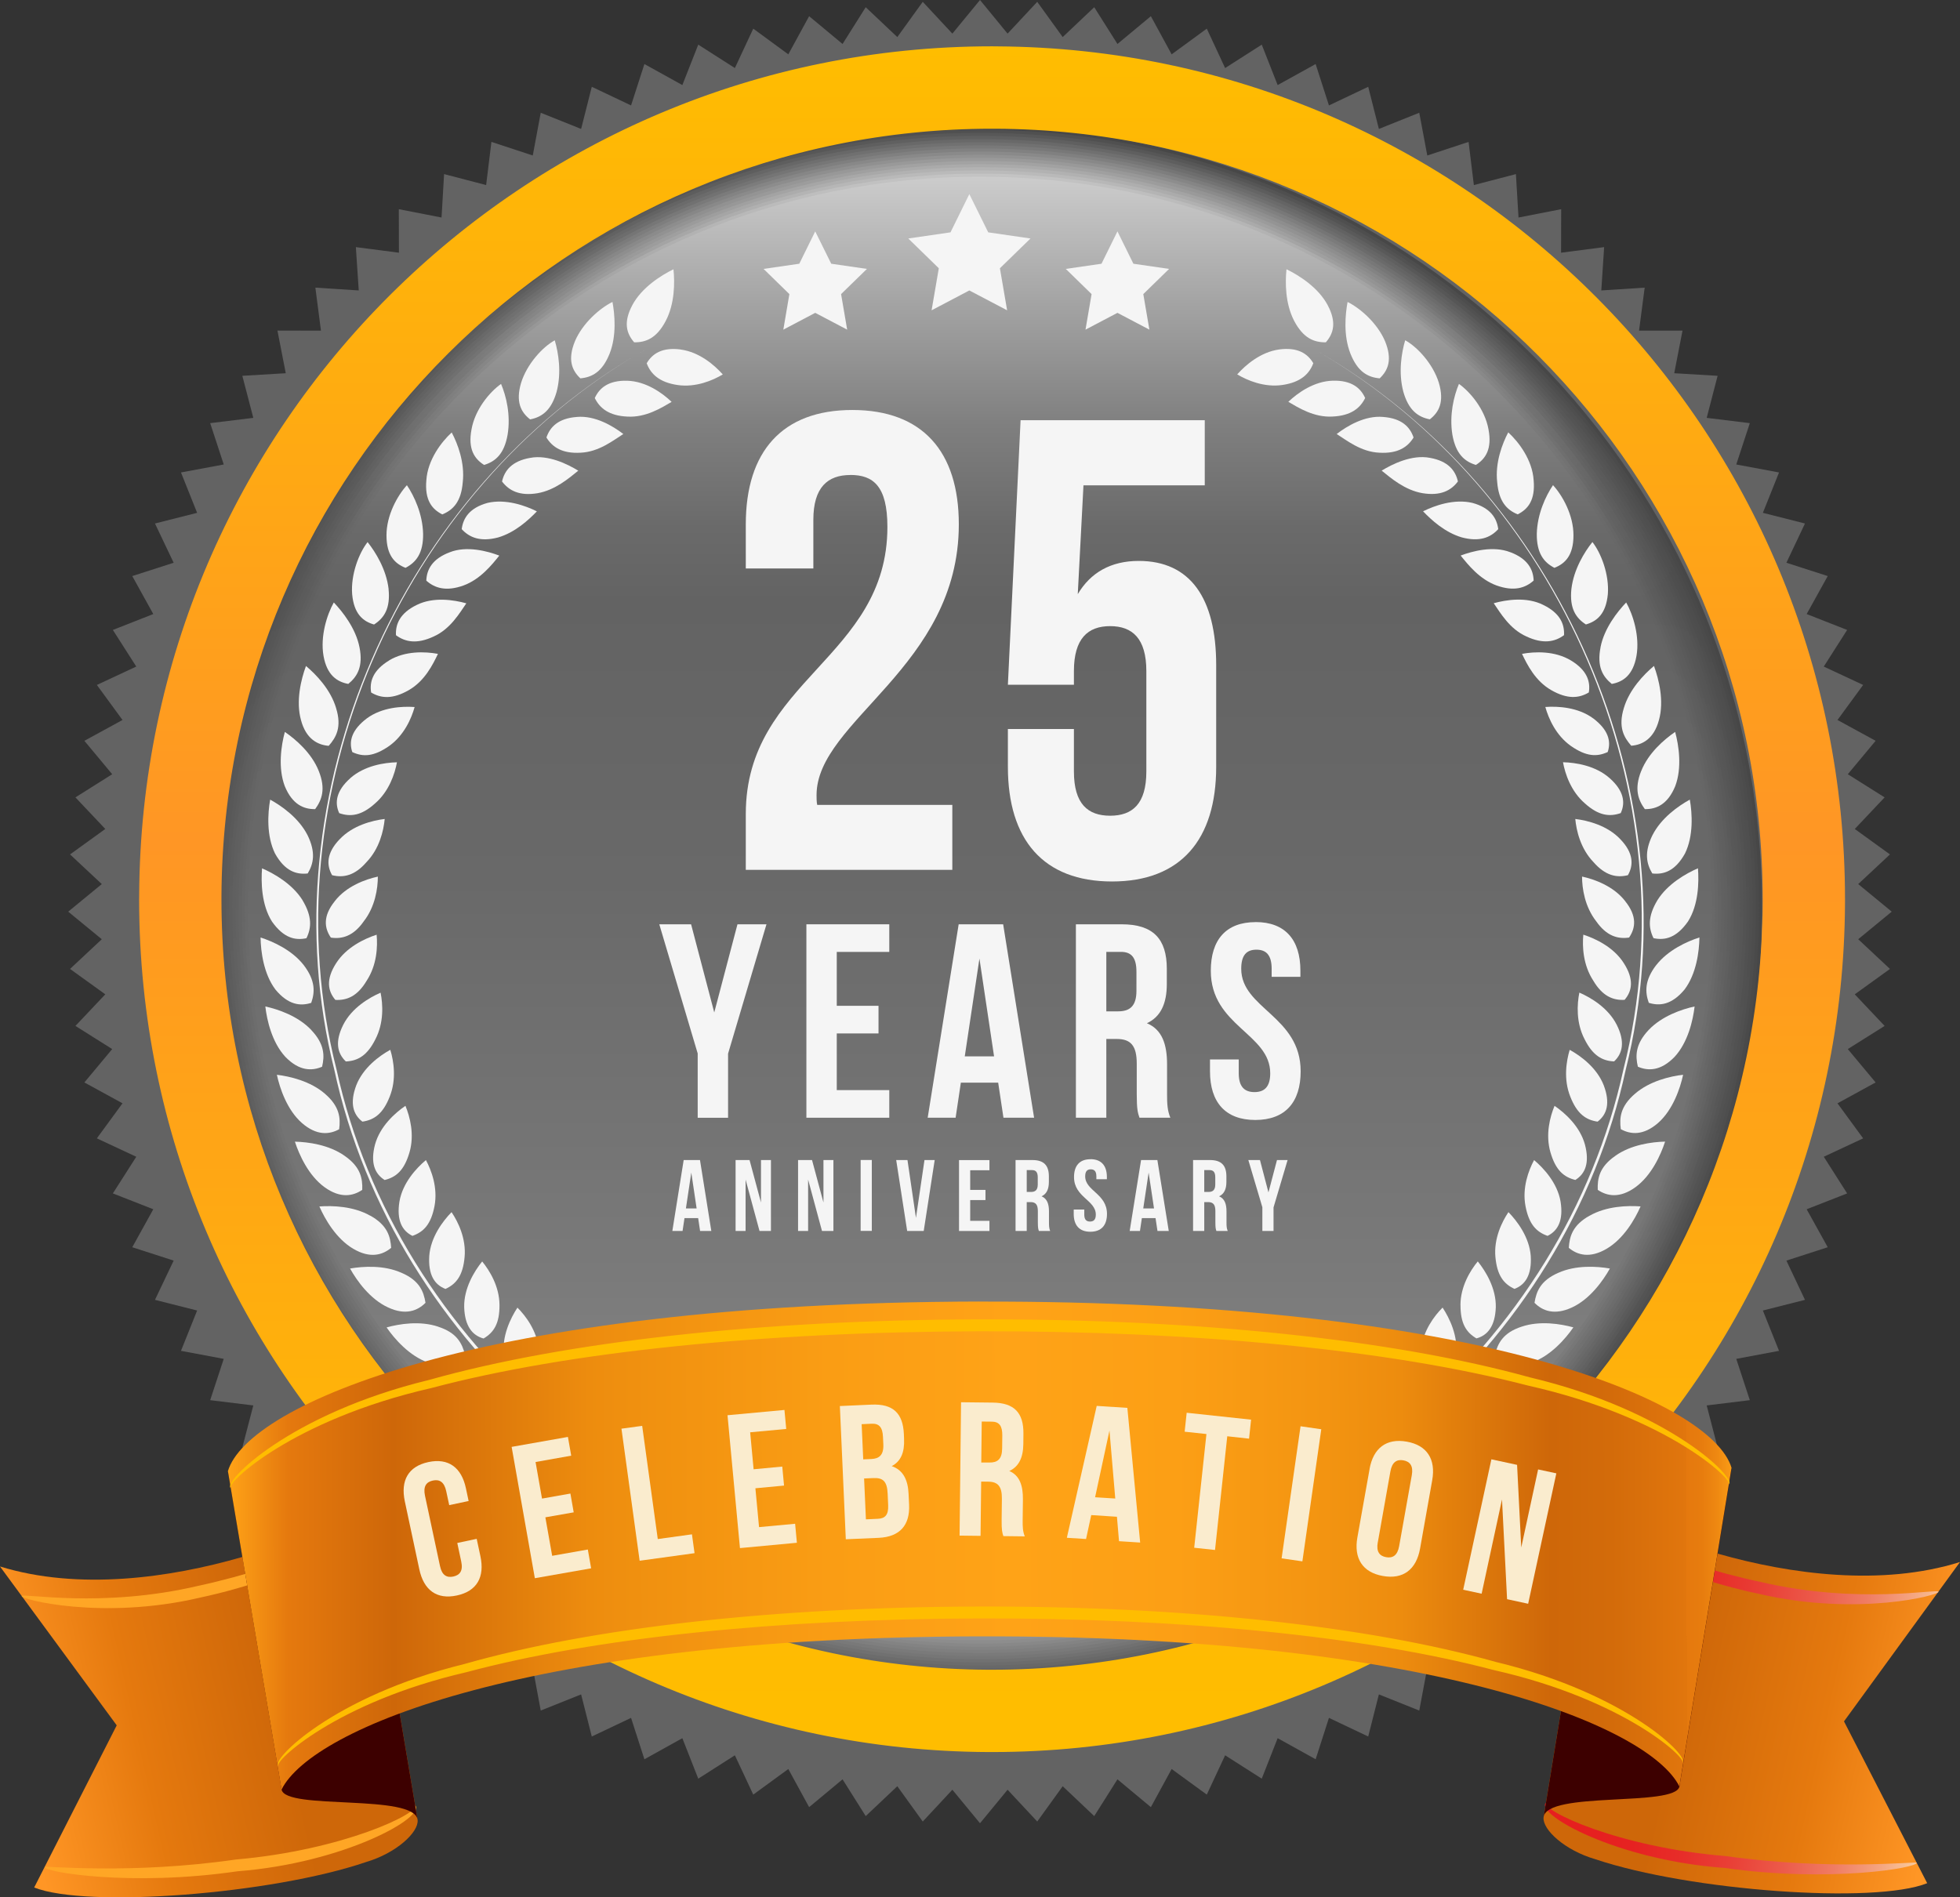<?xml version="1.0" encoding="UTF-8"?> <svg xmlns="http://www.w3.org/2000/svg" xmlns:xlink="http://www.w3.org/1999/xlink" id="Layer_1" viewBox="0 0 385.88 373.6"><rect x="0" y="0" width="385.88" height="373.6" fill="#333333" stroke="none"/><defs><style>.cls-1{fill:url(#linear-gradient-12);}.cls-1,.cls-2,.cls-3,.cls-4,.cls-5,.cls-6,.cls-7,.cls-8,.cls-9,.cls-10,.cls-11,.cls-12,.cls-13,.cls-14,.cls-15,.cls-16,.cls-17,.cls-18,.cls-19,.cls-20,.cls-21,.cls-22,.cls-23,.cls-24,.cls-25,.cls-26,.cls-27,.cls-28,.cls-29,.cls-30,.cls-31{stroke-width:0px;}.cls-2{fill:url(#linear-gradient-17);}.cls-3{fill:#d8b056;}.cls-4{fill:url(#linear-gradient-19);}.cls-5{fill:url(#linear-gradient);}.cls-6{fill:#ffa625;}.cls-7{fill:#474747;}.cls-8{fill:url(#linear-gradient-21);}.cls-9{fill:#3d0000;}.cls-10{fill:url(#linear-gradient-6);}.cls-11{fill:url(#linear-gradient-15);}.cls-12{fill:#ffbd00;}.cls-13{fill:url(#linear-gradient-11);}.cls-14{fill:#f5f5f5;}.cls-15{fill:url(#linear-gradient-5);}.cls-16{fill:#faecce;}.cls-17{fill:url(#linear-gradient-13);}.cls-18{fill:#cfc7b5;}.cls-19{fill:url(#linear-gradient-16);}.cls-20{fill:url(#linear-gradient-22);}.cls-21{fill:url(#linear-gradient-20);}.cls-22{fill:url(#linear-gradient-14);}.cls-23{fill:url(#linear-gradient-2);}.cls-24{fill:url(#linear-gradient-7);}.cls-25{fill:url(#linear-gradient-3);}.cls-26{fill:url(#linear-gradient-9);}.cls-27{fill:url(#linear-gradient-8);}.cls-28{fill:url(#linear-gradient-18);}.cls-29{fill:url(#linear-gradient-10);}.cls-30{fill:url(#linear-gradient-4);}.cls-31{fill:#636363;}</style><linearGradient id="linear-gradient" x1="192.94" y1="332.27" x2="192.94" y2="25.53" gradientUnits="userSpaceOnUse"><stop offset="0" stop-color="#4c4c4c"></stop><stop offset=".71" stop-color="#494949"></stop><stop offset="1" stop-color="#505050"></stop></linearGradient><linearGradient id="linear-gradient-2" x1="192.94" y1="331.66" x2="192.94" y2="26.15" gradientUnits="userSpaceOnUse"><stop offset="0" stop-color="#515151"></stop><stop offset=".71" stop-color="#4b4b4b"></stop><stop offset=".91" stop-color="#525252"></stop><stop offset="1" stop-color="#585858"></stop></linearGradient><linearGradient id="linear-gradient-3" x1="192.94" y1="331.04" x2="192.94" y2="26.77" gradientUnits="userSpaceOnUse"><stop offset="0" stop-color="#555"></stop><stop offset=".1" stop-color="#535353"></stop><stop offset=".71" stop-color="#4d4d4d"></stop><stop offset=".87" stop-color="#545454"></stop><stop offset="1" stop-color="#606060"></stop></linearGradient><linearGradient id="linear-gradient-4" x1="192.94" y1="330.42" x2="192.94" y2="27.38" gradientUnits="userSpaceOnUse"><stop offset="0" stop-color="#5a5a5a"></stop><stop offset=".24" stop-color="#545454"></stop><stop offset=".71" stop-color="#4e4e4e"></stop><stop offset=".83" stop-color="#555"></stop><stop offset="1" stop-color="#696969"></stop></linearGradient><linearGradient id="linear-gradient-5" x1="192.94" y1="329.8" x2="192.94" y2="28" gradientUnits="userSpaceOnUse"><stop offset="0" stop-color="#5f5f5f"></stop><stop offset=".31" stop-color="#565656"></stop><stop offset=".71" stop-color="#505050"></stop><stop offset=".82" stop-color="#575757"></stop><stop offset=".97" stop-color="#6c6c6c"></stop><stop offset="1" stop-color="#717171"></stop></linearGradient><linearGradient id="linear-gradient-6" x1="192.94" y1="329.19" x2="192.94" y2="28.62" gradientUnits="userSpaceOnUse"><stop offset="0" stop-color="#636363"></stop><stop offset=".34" stop-color="#585858"></stop><stop offset=".71" stop-color="#525252"></stop><stop offset=".81" stop-color="#595959"></stop><stop offset=".95" stop-color="#6e6e6e"></stop><stop offset="1" stop-color="#797979"></stop></linearGradient><linearGradient id="linear-gradient-7" x1="192.94" y1="328.57" x2="192.94" y2="29.24" gradientUnits="userSpaceOnUse"><stop offset="0" stop-color="#686868"></stop><stop offset=".38" stop-color="#5a5a5a"></stop><stop offset=".71" stop-color="#545454"></stop><stop offset=".8" stop-color="#5b5b5b"></stop><stop offset=".92" stop-color="#707070"></stop><stop offset="1" stop-color="#818181"></stop></linearGradient><linearGradient id="linear-gradient-8" x1="192.94" y1="327.95" x2="192.94" y2="29.85" gradientUnits="userSpaceOnUse"><stop offset="0" stop-color="#6c6c6c"></stop><stop offset=".41" stop-color="#5b5b5b"></stop><stop offset=".71" stop-color="#555"></stop><stop offset=".79" stop-color="#5c5c5c"></stop><stop offset=".9" stop-color="#717171"></stop><stop offset="1" stop-color="#8a8a8a"></stop></linearGradient><linearGradient id="linear-gradient-9" x1="192.93" y1="327.33" x2="192.93" y2="30.47" gradientUnits="userSpaceOnUse"><stop offset="0" stop-color="#717171"></stop><stop offset=".04" stop-color="#6e6e6e"></stop><stop offset=".43" stop-color="#5d5d5d"></stop><stop offset=".71" stop-color="#575757"></stop><stop offset=".78" stop-color="#5e5e5e"></stop><stop offset=".89" stop-color="#737373"></stop><stop offset="1" stop-color="#929292"></stop></linearGradient><linearGradient id="linear-gradient-10" x1="192.93" y1="326.71" x2="192.93" y2="31.09" gradientUnits="userSpaceOnUse"><stop offset="0" stop-color="#767676"></stop><stop offset=".08" stop-color="#707070"></stop><stop offset=".45" stop-color="#5f5f5f"></stop><stop offset=".71" stop-color="#595959"></stop><stop offset=".78" stop-color="#606060"></stop><stop offset=".88" stop-color="#757575"></stop><stop offset=".99" stop-color="#989898"></stop><stop offset="1" stop-color="#9a9a9a"></stop></linearGradient><linearGradient id="linear-gradient-11" x1="192.93" y1="326.1" x2="192.93" y2="31.71" gradientUnits="userSpaceOnUse"><stop offset="0" stop-color="#7a7a7a"></stop><stop offset=".11" stop-color="#727272"></stop><stop offset=".46" stop-color="#616161"></stop><stop offset=".71" stop-color="#5b5b5b"></stop><stop offset=".77" stop-color="#626262"></stop><stop offset=".86" stop-color="#777"></stop><stop offset=".98" stop-color="#9a9a9a"></stop><stop offset="1" stop-color="#a3a3a3"></stop></linearGradient><linearGradient id="linear-gradient-12" x1="192.93" y1="325.48" x2="192.93" y2="32.32" gradientUnits="userSpaceOnUse"><stop offset="0" stop-color="#7f7f7f"></stop><stop offset=".16" stop-color="#737373"></stop><stop offset=".48" stop-color="#626262"></stop><stop offset=".71" stop-color="#5c5c5c"></stop><stop offset=".77" stop-color="#636363"></stop><stop offset=".86" stop-color="#787878"></stop><stop offset=".96" stop-color="#9b9b9b"></stop><stop offset="1" stop-color="#ababab"></stop></linearGradient><linearGradient id="linear-gradient-13" x1="192.93" y1="324.86" x2="192.93" y2="32.94" gradientUnits="userSpaceOnUse"><stop offset="0" stop-color="#838383"></stop><stop offset=".17" stop-color="#757575"></stop><stop offset=".49" stop-color="#646464"></stop><stop offset=".71" stop-color="#5e5e5e"></stop><stop offset=".77" stop-color="#656565"></stop><stop offset=".85" stop-color="#7a7a7a"></stop><stop offset=".95" stop-color="#9d9d9d"></stop><stop offset="1" stop-color="#b3b3b3"></stop></linearGradient><linearGradient id="linear-gradient-14" x1="192.93" y1="324.24" x2="192.93" y2="33.56" gradientUnits="userSpaceOnUse"><stop offset="0" stop-color="#888"></stop><stop offset=".2" stop-color="#777"></stop><stop offset=".5" stop-color="#666"></stop><stop offset=".71" stop-color="#606060"></stop><stop offset=".76" stop-color="#676767"></stop><stop offset=".84" stop-color="#7c7c7c"></stop><stop offset=".94" stop-color="#9f9f9f"></stop><stop offset="1" stop-color="#bbb"></stop></linearGradient><linearGradient id="linear-gradient-15" x1="192.93" y1="323.63" x2="192.93" y2="34.18" gradientUnits="userSpaceOnUse"><stop offset="0" stop-color="#8d8d8d"></stop><stop offset=".22" stop-color="#797979"></stop><stop offset=".51" stop-color="#686868"></stop><stop offset=".71" stop-color="#626262"></stop><stop offset=".76" stop-color="#696969"></stop><stop offset=".84" stop-color="#7e7e7e"></stop><stop offset=".92" stop-color="#a1a1a1"></stop><stop offset="1" stop-color="#c4c4c4"></stop></linearGradient><linearGradient id="linear-gradient-16" x1="192.93" y1="323.01" x2="192.93" y2="34.79" gradientUnits="userSpaceOnUse"><stop offset="0" stop-color="#919191"></stop><stop offset=".25" stop-color="#7a7a7a"></stop><stop offset=".52" stop-color="#696969"></stop><stop offset=".71" stop-color="#636363"></stop><stop offset=".76" stop-color="#6a6a6a"></stop><stop offset=".83" stop-color="#7f7f7f"></stop><stop offset=".91" stop-color="#a2a2a2"></stop><stop offset="1" stop-color="#ccc"></stop></linearGradient><linearGradient id="linear-gradient-17" x1="195.32" y1="9.12" x2="195.32" y2="335.81" gradientUnits="userSpaceOnUse"><stop offset="0" stop-color="#ffbd00"></stop><stop offset=".48" stop-color="#ff9625"></stop><stop offset=".51" stop-color="#ff9822"></stop><stop offset=".82" stop-color="#ffb309"></stop><stop offset="1" stop-color="#ffbd00"></stop></linearGradient><linearGradient id="linear-gradient-18" x1="-8541.65" y1="328.46" x2="-8616.82" y2="345.16" gradientTransform="translate(-8234.53 19.01) rotate(179.87) scale(1 -1)" gradientUnits="userSpaceOnUse"><stop offset=".31" stop-color="#ce6709"></stop><stop offset=".68" stop-color="#e5790e"></stop><stop offset="1" stop-color="#ff9625"></stop></linearGradient><linearGradient id="linear-gradient-19" x1="309.51" y1="360.83" x2="385.82" y2="370.22" gradientTransform="translate(-.24 -.12) rotate(-.13)" gradientUnits="userSpaceOnUse"><stop offset="0" stop-color="#e61f1f"></stop><stop offset=".15" stop-color="#e62221"></stop><stop offset=".28" stop-color="#e72d29"></stop><stop offset=".41" stop-color="#e94037"></stop><stop offset=".54" stop-color="#ec5a4a"></stop><stop offset=".67" stop-color="#f07c63"></stop><stop offset=".79" stop-color="#f5a681"></stop><stop offset=".91" stop-color="#fad6a4"></stop><stop offset="1" stop-color="#ffffc2"></stop></linearGradient><linearGradient id="linear-gradient-20" x1="316.22" y1="306.27" x2="392.54" y2="315.66" xlink:href="#linear-gradient-19"></linearGradient><linearGradient id="linear-gradient-21" x1="77.58" y1="328.64" x2="2.39" y2="345.35" gradientTransform="translate(-.24 -.12) rotate(-.13)" xlink:href="#linear-gradient-18"></linearGradient><linearGradient id="linear-gradient-22" x1="44.45" y1="304.73" x2="340.48" y2="304.73" gradientTransform="translate(-.24 -.12) rotate(-.13)" gradientUnits="userSpaceOnUse"><stop offset="0" stop-color="#ffa317"></stop><stop offset=".04" stop-color="#e5790e"></stop><stop offset=".11" stop-color="#ce6709"></stop><stop offset=".24" stop-color="#ed8c0e"></stop><stop offset=".26" stop-color="#ef8f0f"></stop><stop offset=".4" stop-color="#fa9d14"></stop><stop offset=".52" stop-color="#ffa317"></stop><stop offset=".63" stop-color="#fc9f15"></stop><stop offset=".73" stop-color="#f39411"></stop><stop offset=".78" stop-color="#ed8c0e"></stop><stop offset=".88" stop-color="#ce6709"></stop><stop offset=".92" stop-color="#d36b0a"></stop><stop offset=".97" stop-color="#e1760d"></stop><stop offset=".97" stop-color="#e5790e"></stop><stop offset=".98" stop-color="#e77c0e"></stop><stop offset=".99" stop-color="#e81"></stop><stop offset="1" stop-color="#fa9b15"></stop><stop offset="1" stop-color="#ffa317"></stop></linearGradient></defs><path class="cls-18" d="M182.44,313.16c65.8.28,120.67-47.05,132.03-109.62-.58.04-1.16.07-1.74.11-4.98,26.97-18.13,51.07-36.82,69.59-23.98,23.77-57.04,38.39-93.47,38.23-36.42-.17-69.34-15.07-93.11-39.06-5.96-6.01-11.34-12.57-16.05-19.63-.63.06-1.26.12-1.89.18,23.78,36.08,64.59,59.98,111.04,60.2Z"></path><path class="cls-18" d="M192.21,319.4c68.54.31,125.68-48.99,137.51-114.16-.6.04-1.2.08-1.8.12-5.19,28.08-18.88,53.18-38.35,72.47-24.98,24.76-59.41,39.98-97.35,39.82-37.93-.17-72.21-15.7-96.97-40.68-6.2-6.26-11.81-13.1-16.72-20.45-.66.06-1.31.12-1.97.18,24.77,37.58,67.27,62.48,115.64,62.69Z"></path><polygon class="cls-31" points="365.84 174.08 372.09 168.24 365.16 163.23 371.04 157.01 363.79 152.45 369.27 145.87 361.76 141.77 366.81 134.87 359.06 131.25 363.66 124.04 355.69 120.91 359.84 113.43 351.7 110.81 355.36 103.08 347.07 100.98 350.25 93.03 341.83 91.46 344.5 83.32 336.01 82.28 338.16 74 329.62 73.49 331.25 65.1 322.69 65.11 323.8 56.64 315.26 57.19 315.82 48.66 307.34 49.76 307.36 41.19 298.96 42.83 298.45 34.28 290.17 36.44 289.13 27.94 281 30.62 279.42 22.2 271.47 25.39 269.37 17.09 261.64 20.76 259.02 12.61 251.54 16.75 248.41 8.79 241.2 13.4 237.59 5.64 230.67 10.7 226.58 3.19 220 8.66 215.43 1.42 209.22 7.3 204.21 .36 198.37 6.62 192.94 0 187.5 6.62 181.67 .36 176.66 7.3 170.44 1.42 165.88 8.66 159.3 3.19 155.2 10.7 148.3 5.64 144.68 13.4 137.47 8.79 134.34 16.75 126.87 12.61 124.24 20.76 116.51 17.09 114.41 25.39 106.46 22.2 104.89 30.62 96.75 27.94 95.71 36.44 87.43 34.28 86.93 42.83 78.52 41.19 78.54 49.76 70.06 48.66 70.63 57.19 62.09 56.64 63.19 65.11 54.62 65.09 56.26 73.49 47.71 74 49.87 82.28 41.38 83.32 44.05 91.46 35.63 93.03 38.81 100.98 30.51 103.08 34.19 110.81 26.04 113.43 30.18 120.91 22.22 124.04 26.83 131.25 19.07 134.87 24.12 141.77 16.61 145.87 22.09 152.45 14.85 157.01 20.73 163.23 13.79 168.24 20.04 174.08 13.43 179.51 20.04 184.94 13.79 190.79 20.73 195.79 14.85 202.01 22.09 206.57 16.61 213.14 24.12 217.25 19.07 224.15 26.83 227.77 22.22 234.99 30.18 238.11 26.04 245.59 34.19 248.22 30.51 255.95 38.81 258.05 35.63 265.99 44.05 267.57 41.38 275.7 49.87 276.74 47.71 285.02 56.26 285.53 54.62 293.94 63.19 293.91 62.09 302.4 70.63 301.83 70.06 310.37 78.54 309.27 78.52 317.81 86.93 316.2 87.43 324.74 95.71 322.58 96.75 331.08 104.89 328.4 106.46 336.82 114.41 333.64 116.51 341.93 124.24 338.26 126.87 346.41 134.34 342.26 137.47 350.23 144.68 345.63 148.3 353.37 155.2 348.33 159.3 355.84 165.88 350.36 170.44 357.6 176.66 351.72 181.67 358.67 187.5 352.41 192.94 359.01 198.37 352.41 204.21 358.67 209.22 351.72 215.43 357.6 220 350.36 226.58 355.84 230.67 348.33 237.59 353.37 241.2 345.63 248.41 350.23 251.54 342.26 259.02 346.41 261.64 338.26 269.37 341.93 271.47 333.64 279.42 336.82 281 328.4 289.13 331.08 290.17 322.58 298.45 324.74 298.96 316.2 307.36 317.81 307.34 309.27 315.82 310.37 315.26 301.83 323.8 302.4 322.69 293.91 331.25 293.94 329.62 285.53 338.16 285.02 336.01 276.74 344.5 275.7 341.83 267.57 350.25 265.99 347.07 258.05 355.36 255.95 351.7 248.22 359.84 245.59 355.69 238.11 363.66 234.99 359.06 227.77 366.81 224.15 361.76 217.25 369.27 213.14 363.79 206.57 371.04 202.01 365.16 195.79 372.09 190.79 365.84 184.94 372.44 179.51 365.84 174.08"></polygon><path class="cls-3" d="M192.95,332.96h-.69c-84.54-.38-152.85-68.78-153.36-153.12,0,.18-.01.36-.01.53,0,.24,0,.5,0,.7,0,84.77,68.53,153.67,153.38,154.04h.69c84.77,0,153.67-68.52,154.04-153.37v-.71c0-.26-.02-.52-.02-.78-.74,84.54-69.48,152.71-154.02,152.71Z"></path><path class="cls-7" d="M84.54,69.53c-27.99,27.74-45.4,66.16-45.58,108.69h0c-.19,42.52,16.87,81.08,44.62,109.07h0c27.73,28,66.14,45.4,108.66,45.59h0c42.53.2,81.1-16.88,109.09-44.62h0c27.98-27.76,45.39-66.16,45.58-108.69h0c.2-42.53-16.86-81.09-44.62-109.08h0c-27.73-27.99-66.15-45.4-108.68-45.59h0c-42.52-.19-81.1,16.88-109.08,44.62h0Z"></path><path class="cls-5" d="M84.98,69.97c-27.88,27.63-45.22,65.89-45.4,108.26h0c-.19,42.35,16.8,80.75,44.44,108.64h0c27.62,27.89,65.88,45.22,108.23,45.41h0c42.36.2,80.77-16.81,108.65-44.44h0c27.87-27.65,45.21-65.89,45.39-108.25h0c.19-42.36-16.8-80.77-44.44-108.65h0c-27.62-27.88-65.89-45.22-108.24-45.4h0c-42.35-.19-80.77,16.81-108.64,44.44h0Z"></path><path class="cls-23" d="M85.41,70.41c-27.77,27.52-45.03,65.63-45.22,107.82h0c-.19,42.18,16.73,80.43,44.26,108.2h0c27.51,27.77,65.61,45.04,107.79,45.23h0c42.18.19,80.44-16.74,108.22-44.26h0c27.76-27.53,45.03-65.63,45.21-107.81h0c.19-42.19-16.73-80.44-44.26-108.21h0c-27.51-27.77-65.63-45.03-107.81-45.22h0c-42.18-.19-80.44,16.74-108.2,44.26h0Z"></path><path class="cls-25" d="M85.85,70.85c-27.66,27.41-44.85,65.36-45.03,107.38h0c-.19,42.01,16.67,80.1,44.08,107.76h0c27.4,27.66,65.35,44.85,107.36,45.04h0c42.01.19,80.12-16.68,107.78-44.08h0c27.65-27.42,44.85-65.36,45.03-107.38h0c.19-42.02-16.66-80.12-44.08-107.77h0c-27.4-27.65-65.36-44.85-107.37-45.04h0c-42.01-.19-80.12,16.67-107.77,44.08h0Z"></path><path class="cls-30" d="M86.28,71.29c-27.55,27.29-44.67,65.1-44.85,106.95h0c-.19,41.84,16.6,79.78,43.9,107.33h0c27.29,27.55,65.09,44.67,106.92,44.86h0c41.84.19,79.79-16.61,107.34-43.9h0c27.53-27.31,44.66-65.09,44.84-106.94h0c.19-41.85-16.59-79.79-43.9-107.34h0c-27.29-27.54-65.1-44.67-106.94-44.85h0c-41.84-.19-79.79,16.6-107.33,43.9h0Z"></path><path class="cls-15" d="M86.72,71.73c-27.43,27.18-44.49,64.83-44.67,106.51h0c-.18,41.67,16.53,79.46,43.72,106.89h0c27.18,27.44,64.82,44.49,106.49,44.68h0c41.67.19,79.47-16.54,106.9-43.72h0c27.42-27.2,44.48-64.83,44.66-106.5h0c.19-41.68-16.53-79.47-43.72-106.9h0c-27.18-27.43-64.83-44.48-106.5-44.67h0c-41.67-.19-79.47,16.54-106.89,43.72h0Z"></path><path class="cls-10" d="M87.15,72.17c-27.32,27.07-44.3,64.57-44.49,106.07h0c-.18,41.5,16.46,79.13,43.54,106.45h0c27.07,27.32,64.56,44.31,106.05,44.5h0c41.5.19,79.14-16.47,106.46-43.54h0c27.31-27.08,44.3-64.56,44.48-106.07h0c.19-41.51-16.46-79.14-43.54-106.46h0c-27.07-27.31-64.57-44.3-106.07-44.49h0c-41.49-.19-79.14,16.47-106.45,43.54h0Z"></path><path class="cls-24" d="M87.59,72.6c-27.21,26.96-44.12,64.3-44.3,105.64h0c-.18,41.33,16.4,78.81,43.36,106.01h0c26.96,27.21,64.29,44.13,105.62,44.31h0c41.33.19,78.82-16.4,106.03-43.37h0c27.2-26.97,44.12-64.29,44.29-105.63h0c.19-41.34-16.39-78.82-43.36-106.03h0c-26.96-27.2-64.3-44.12-105.63-44.3h0c-41.32-.18-78.82,16.4-106.02,43.37h0Z"></path><path class="cls-27" d="M88.02,73.04c-27.1,26.85-43.94,64.03-44.12,105.2h0c-.18,41.16,16.33,78.48,43.19,105.58h0c26.85,27.1,64.03,43.95,105.18,44.13h0c41.16.19,78.49-16.34,105.59-43.19h0c27.08-26.86,43.94-64.03,44.11-105.2h0c.19-41.17-16.32-78.49-43.18-105.59h0c-26.85-27.09-64.04-43.93-105.2-44.12h0c-41.15-.18-78.49,16.33-105.58,43.19h0Z"></path><path class="cls-26" d="M88.45,73.48c-26.98,26.74-43.76,63.77-43.94,104.76h0c-.18,40.99,16.26,78.16,43.01,105.14h0c26.74,26.98,63.77,43.76,104.75,43.95h0c40.99.19,78.17-16.27,105.15-43.01h0c26.97-26.75,43.75-63.76,43.93-104.76h0c.19-41-16.26-78.17-43-105.15h0c-26.74-26.97-63.77-43.75-104.76-43.94h0c-40.98-.18-78.17,16.26-105.14,43.01h0Z"></path><path class="cls-29" d="M88.89,73.92c-26.87,26.62-43.57,63.5-43.75,104.32h0c-.18,40.82,16.19,77.83,42.83,104.7h0c26.63,26.87,63.5,43.58,104.31,43.76h0c40.82.19,77.84-16.2,104.71-42.83h0c26.86-26.63,43.57-63.49,43.74-104.32h0c.19-40.83-16.19-77.84-42.82-104.72h0c-26.63-26.86-63.51-43.57-104.33-43.75h0c-40.81-.18-77.84,16.2-104.7,42.83h0Z"></path><path class="cls-13" d="M89.32,74.36c-26.76,26.51-43.39,63.24-43.57,103.89h0c-.18,40.65,16.13,77.51,42.65,104.27h0c26.51,26.76,63.24,43.4,103.88,43.58h0c40.65.19,77.51-16.13,104.28-42.65h0c26.75-26.52,43.39-63.23,43.56-103.89h0c.19-40.66-16.12-77.52-42.64-104.28h0c-26.52-26.75-63.24-43.38-103.89-43.57h0c-40.64-.18-77.52,16.13-104.27,42.65h0Z"></path><path class="cls-1" d="M89.76,74.8c-26.65,26.4-43.21,62.97-43.39,103.45h0c-.18,40.48,16.06,77.18,42.47,103.83h0c26.4,26.64,62.97,43.22,103.44,43.4h0c40.48.19,77.19-16.06,103.84-42.47h0c26.63-26.41,43.21-62.96,43.38-103.45h0c.19-40.49-16.05-77.2-42.46-103.84h0c-26.41-26.63-62.98-43.2-103.46-43.39h0c-40.47-.18-77.19,16.06-103.83,42.47h0Z"></path><path class="cls-17" d="M90.19,75.24c-26.53,26.29-43.03,62.7-43.21,103.01h0c-.18,40.31,15.99,76.86,42.29,103.39h0c26.29,26.53,62.71,43.04,103.01,43.21h0c40.3.19,76.86-15.99,103.4-42.3h0c26.52-26.3,43.03-62.69,43.19-103.01h0c.19-40.31-15.99-76.87-42.28-103.41h0c-26.3-26.52-62.71-43.02-103.02-43.2h0c-40.3-.18-76.87,15.99-103.39,42.3h0Z"></path><path class="cls-22" d="M90.63,75.68c-26.42,26.18-42.84,62.44-43.02,102.58h0c-.17,40.14,15.92,76.53,42.11,102.96h0c26.18,26.42,62.45,42.85,102.57,43.03h0c40.13.19,76.54-15.93,102.96-42.12h0c26.41-26.18,42.84-62.43,43.01-102.58h0c.19-40.14-15.92-76.55-42.1-102.97h0c-26.19-26.41-62.45-42.83-102.59-43.02h0c-40.13-.18-76.54,15.93-102.95,42.12h0Z"></path><path class="cls-11" d="M91.06,76.12c-26.31,26.07-42.66,62.17-42.84,102.14h0c-.17,39.97,15.86,76.21,41.93,102.52h0c26.07,26.3,62.18,42.67,102.14,42.85h0c39.96.18,76.21-15.86,102.53-41.94h0c26.3-26.07,42.66-62.16,42.83-102.14h0c.18-39.97-15.85-76.22-41.92-102.53h0c-26.08-26.29-62.18-42.65-102.15-42.83h0c-39.96-.18-76.22,15.86-102.51,41.94h0Z"></path><path class="cls-19" d="M91.5,76.56c-26.2,25.95-42.48,61.91-42.66,101.7h0c-.17,39.8,15.79,75.89,41.75,102.08h0c25.96,26.19,61.92,42.49,101.7,42.66h0c39.79.18,75.89-15.79,102.09-41.76h0c26.19-25.96,42.48-61.89,42.65-101.7h0c.18-39.8-15.78-75.9-41.74-102.09h0c-25.97-26.18-61.92-42.47-101.72-42.65h0c-39.79-.18-75.89,15.79-102.08,41.76h0Z"></path><path class="cls-14" d="M259.06,68.97c48.13,27.47,74.55,87.68,61,141.7-11.72,54.34-61.62,97.25-117.24,100.61-.45.05-.82-.11-.84-.35-.02-.25.33-.49.77-.53h0c55.24-3.19,105.04-45.7,116.87-99.83,13.66-53.79-12.5-113.99-60.56-141.6Z"></path><path class="cls-14" d="M126.82,68.97c-48.13,27.47-74.55,87.68-61,141.69,11.72,54.35,61.62,97.25,117.24,100.62.45.05.82-.11.84-.35.02-.25-.33-.49-.78-.54h0c-55.25-3.19-105.04-45.7-116.87-99.82-13.66-53.79,12.5-113.99,60.56-141.6Z"></path><polygon class="cls-14" points="190.84 38.22 194.56 45.75 202.88 46.96 196.86 52.82 198.28 61.1 190.84 57.19 183.41 61.1 184.83 52.82 178.82 46.96 187.13 45.75 190.84 38.22"></polygon><polygon class="cls-14" points="160.5 45.56 163.65 51.93 170.68 52.95 165.59 57.91 166.79 64.91 160.5 61.6 154.22 64.91 155.41 57.91 150.33 52.95 157.36 51.93 160.5 45.56"></polygon><polygon class="cls-14" points="220 45.56 223.14 51.93 230.17 52.95 225.09 57.91 226.29 64.91 220 61.6 213.71 64.91 214.91 57.91 209.83 52.95 216.86 51.93 220 45.56"></polygon><path class="cls-14" d="M134.03,68.82c-3.65-.49-5.61.82-6.71,2.71.79,2.11,2.48,3.75,6.06,4.28,3.58.53,6.92-.89,8.92-2.08-1.64-1.85-4.62-4.41-8.27-4.9Z"></path><path class="cls-14" d="M123.48,74.97c-3.66-.1-5.48,1.41-6.38,3.41.99,2.02,2.83,3.49,6.43,3.65,3.63.21,6.7-1.73,8.7-2.9-1.88-1.8-5.09-4.06-8.75-4.16Z"></path><path class="cls-14" d="M113.57,82.1c-3.65.27-5.29,1.97-5.99,4.05,1.18,1.92,3.15,3.2,6.73,2.99,3.62-.16,6.44-2.44,8.41-3.68-2.01-1.55-5.56-3.69-9.15-3.36Z"></path><path class="cls-14" d="M104.36,90.16c-3.58.63-5.04,2.49-5.52,4.65,1.37,1.8,3.44,2.89,6.97,2.31,3.49-.6,6.23-2.98,8.04-4.44-2.09-1.28-5.95-3.2-9.48-2.52Z"></path><path class="cls-14" d="M95.96,99.03c-3.51.98-4.78,2.97-5.06,5.16,1.53,1.67,3.7,2.55,7.16,1.64,3.36-.98,6.03-3.47,7.64-5.14-2.24-1.12-6.12-2.52-9.75-1.66Z"></path><path class="cls-14" d="M88.53,108.75c-3.42,1.29-4.52,3.38-4.6,5.58,1.68,1.5,3.93,2.17,7.31.96,3.35-1.23,5.6-4.08,7.06-5.89-2.29-.87-6.42-1.99-9.77-.65Z"></path><path class="cls-14" d="M82.06,119.11c-3.31,1.6-4.22,3.78-4.1,5.97,1.82,1.34,4.12,1.79,7.4.26,3.33-1.48,5.12-4.63,6.45-6.54-2.46-.69-6.5-1.31-9.75.31Z"></path><path class="cls-14" d="M76.61,130.05c-3.15,1.9-3.9,4.14-3.54,6.31h0c1.95,1.16,4.21,1.36,7.38-.45,3.17-1.8,4.77-5.06,5.77-7.16-2.56-.47-6.46-.61-9.62,1.29Z"></path><path class="cls-14" d="M72.23,141.45c-2.93,2.21-3.62,4.46-2.87,6.64,2.13.99,4.21.91,7.24-1.19,2.96-2.1,4.41-5.44,5.03-7.68-2.48-.18-6.42.04-9.4,2.23Z"></path><path class="cls-14" d="M68.97,153.23c-2.77,2.46-3.14,4.79-2.19,6.88,2.19.77,4.37.52,7.04-1.89,2.77-2.38,3.91-5.83,4.33-8.12-2.49.06-6.4.66-9.18,3.12Z"></path><path class="cls-14" d="M66.87,165.25c-2.61,2.72-2.62,5.08-1.49,7.08h0c2.22.55,4.46.1,6.77-2.57,2.55-2.63,3.37-6.18,3.59-8.5-2.47.3-6.32,1.28-8.86,3.99Z"></path><path class="cls-14" d="M65.92,177.44c-2.38,2.95-2.07,5.3-.78,7.18,2.25.34,4.47-.33,6.47-3.2,2.25-2.87,2.78-6.48,2.78-8.81-2.44.53-6.18,1.87-8.47,4.82Z"></path><path class="cls-14" d="M74.15,184.05c-2.37.77-5.97,2.46-7.97,5.61-2.04,3.16-1.66,5.48-.15,7.23,2.3.12,4.37-.75,6.17-3.8,2.01-3.07,2.17-6.72,1.95-9.04Z"></path><path class="cls-14" d="M74.94,195.46c-2.28.99-5.69,3.01-7.37,6.34-1.67,3.33-1.16,5.62.52,7.21,2.33-.11,4.22-1.15,5.82-4.38,1.69-3.24,1.48-6.88,1.02-9.16Z"></path><path class="cls-14" d="M76.83,206.72c-2.18,1.2-5.36,3.55-6.7,7.01-1.29,3.47-.63,5.72,1.22,7.13,2.32-.34,4.06-1.55,5.38-4.94,1.36-3.39.79-6.98.11-9.21Z"></path><path class="cls-14" d="M79.81,217.75c-2.05,1.4-5,4.04-5.98,7.62-.93,3.56-.08,5.75,1.9,6.98,2.28-.56,3.87-1.93,4.89-5.45,1.02-3.49.09-7.01-.8-9.16Z"></path><path class="cls-14" d="M81.2,243.37s0,0,0,0t0,0h0Z"></path><path class="cls-14" d="M83.85,228.43c-1.91,1.6-4.58,4.51-5.21,8.16-.58,3.63.47,5.74,2.56,6.76,2.22-.78,3.66-2.28,4.35-5.89.67-3.59-.6-7-1.7-9.04Z"></path><path class="cls-14" d="M98.34,256.94c-.03-3.65-1.94-6.75-3.41-8.55-1.56,1.93-3.63,5.31-3.54,9.02.12,3.67,1.57,5.54,3.81,6.15,2.03-1.19,3.17-2.96,3.14-6.62Z"></path><path class="cls-14" d="M106.08,265.67c-.37-3.63-2.56-6.54-4.21-8.19-1.36,2.08-3.1,5.63-2.66,9.32.47,3.66,2.1,5.36,4.38,5.76,1.9-1.38,2.87-3.25,2.49-6.88Z"></path><path class="cls-14" d="M114.62,273.61c-.72-3.58-3.19-6.27-4.97-7.76-1.16,2.2-2.55,5.9-1.76,9.54.82,3.6,2.61,5.14,4.92,5.3,1.76-1.54,2.55-3.51,1.82-7.08Z"></path><path class="cls-14" d="M123.88,280.7c-1.06-3.49-3.76-5.93-5.69-7.24-.95,2.3-1.97,6.12-.84,9.65,1.15,3.51,3.08,4.86,5.4,4.81,1.6-1.71,2.2-3.74,1.12-7.23Z"></path><path class="cls-14" d="M133.78,286.87c-1.39-3.38-4.32-5.54-6.36-6.66-.72,2.39-1.37,6.28.1,9.7,1.48,3.38,3.53,4.54,5.84,4.27h0c1.43-1.86,1.83-3.93.43-7.3Z"></path><path class="cls-14" d="M144.22,292.04c-1.71-3.22-4.83-5.1-6.97-6.01-.49,2.44-.76,6.38,1.03,9.64,1.81,3.21,3.95,4.19,6.22,3.69h0c1.25-1.99,1.44-4.09-.28-7.32Z"></path><path class="cls-14" d="M155.12,296.19c-2.01-3.04-5.3-4.6-7.52-5.3-.25,2.47-.15,6.43,1.95,9.49,2.12,3,4.34,3.8,6.55,3.07h0c1.04-2.11,1.03-4.18-.98-7.26Z"></path><path class="cls-14" d="M166.36,299.24c-2.3-2.82-5.72-4.05-8-4.52-.01,2.48.48,6.4,2.86,9.24,2.4,2.79,4.69,3.32,6.81,2.44.84-2.19.62-4.27-1.68-7.16Z"></path><path class="cls-14" d="M177.85,301.18c-2.57-2.58-6.1-3.45-8.41-3.7.23,2.47,1.1,6.32,3.75,8.91,2.65,2.55,5,2.76,7.01,1.79.62-2.22.22-4.37-2.35-7Z"></path><path class="cls-14" d="M132.6,53.02c-2.47,1.2-6.25,3.6-8.09,7.03-1.84,3.44-1.16,5.62.34,7.35h0c2.35.04,4.46-.84,6.23-4.23,1.77-3.39,1.78-7.56,1.51-10.15Z"></path><path class="cls-14" d="M120.57,59.46c-2.47,1.22-5.87,4.17-7.38,7.74-1.48,3.62-.59,5.73,1.07,7.3,2.33-.21,4.34-1.3,5.76-4.87,1.41-3.58,1.01-7.75.56-10.18Z"></path><path class="cls-14" d="M109.22,67.01c-2.43,1.34-5.47,4.66-6.63,8.38-1.11,3.77-.02,5.79,1.78,7.19,2.29-.44,4.17-1.74,5.22-5.45,1-3.79.35-7.68-.37-10.12Z"></path><path class="cls-14" d="M98.64,75.6c-2.26,1.6-5.12,5.03-5.81,8.95-.73,3.87.56,5.79,2.48,7,2.23-.68,3.96-2.15,4.63-5.97.63-3.87-.27-7.56-1.29-9.98Z"></path><path class="cls-14" d="M88.94,85.15c-2.04,1.86-4.74,5.4-5,9.41-.35,3.92,1.11,5.71,3.14,6.73,2.15-.88,3.73-2.52,4.03-6.38.42-3.76-.97-7.48-2.18-9.76Z"></path><path class="cls-14" d="M80.12,95.53c-1.87,2.04-4.04,5.93-4.03,9.89,0,3.93,1.63,5.56,3.75,6.39,2.07-1.08,3.51-2.85,3.46-6.7-.1-3.9-1.73-7.39-3.19-9.57Z"></path><path class="cls-14" d="M76.51,115.99c-.45-3.86-2.56-7.26-4.14-9.25-1.71,2.18-3.33,6.38-3.04,10.25.35,3.89,2.12,5.36,4.31,5.98,1.98-1.27,3.25-3.16,2.86-6.98Z"></path><path class="cls-14" d="M70.78,127.47c-.73-3.75-3.35-7.04-5.06-8.84-1.36,2.4-2.69,6.68-2.03,10.5.67,3.81,2.66,5.13,4.88,5.54,1.8-1.47,2.95-3.45,2.21-7.21Z"></path><path class="cls-14" d="M66.18,139.46c-1.07-3.67-3.95-6.66-5.94-8.32-.96,2.58-2.03,6.91-.98,10.66.99,3.72,3.28,4.88,5.45,5.06,1.5-1.68,2.6-3.72,1.47-7.39Z"></path><path class="cls-14" d="M62.76,151.82c-1.4-3.54-4.54-6.24-6.68-7.7-.72,2.65-1.39,7.06-.01,10.69,1.49,3.62,3.76,4.55,5.98,4.51,1.32-1.82,2.12-3.97.71-7.5Z"></path><path class="cls-14" d="M60.55,164.46c-1.71-3.39-5.09-5.76-7.36-7.01-.48,2.71-.75,7.15.96,10.62,1.95,3.48,4.2,4.17,6.43,3.92,1.16-1.93,1.62-4.16-.03-7.54Z"></path><polygon class="cls-14" points="60.34 184.75 60.34 184.74 60.34 184.74 60.34 184.75"></polygon><path class="cls-14" d="M59.56,177.25c-2.01-3.2-5.6-5.24-7.97-6.27-.21,2.74-.12,7.19,1.95,10.47,2.31,3.28,4.59,3.76,6.79,3.29,1-2.03,1.15-4.29-.78-7.49Z"></path><path class="cls-14" d="M59.83,190.08c-2.31-3-6.08-4.69-8.53-5.48.04,2.75.6,7.16,2.92,10.24,2.53,3.06,4.92,3.31,7.05,2.63h0c.75-2.12.83-4.39-1.44-7.39Z"></path><path class="cls-14" d="M61.29,202.82c-2.6-2.76-6.52-4.08-9.05-4.64.31,2.74,1.31,7.07,3.94,9.92,2.72,2.81,5.2,2.81,7.23,1.95h0c.52-2.17.49-4.47-2.12-7.22Z"></path><polygon class="cls-14" points="66.77 222.36 66.78 222.35 66.77 222.36 66.77 222.36"></polygon><path class="cls-14" d="M63.98,215.37c-2.87-2.49-6.91-3.43-9.47-3.74.58,2.69,2.01,6.92,4.91,9.48,2.92,2.55,5.43,2.3,7.35,1.25.3-2.21.1-4.51-2.8-6.99Z"></path><path class="cls-14" d="M67.86,227.6c-3.1-2.2-7.21-2.74-9.8-2.8.85,2.62,2.69,6.68,5.83,8.96,3.13,2.27,5.62,1.76,7.43.53.08-2.23-.31-4.51-3.46-6.69Z"></path><path class="cls-14" d="M72.91,239.39c-3.31-1.89-7.45-2.02-10.03-1.83,1.1,2.52,3.33,6.38,6.68,8.34,3.33,1.96,5.77,1.21,7.45-.19-.14-2.22-.74-4.46-4.09-6.33Z"></path><path class="cls-14" d="M79.08,250.64c-3.47-1.57-7.62-1.3-10.16-.86,1.34,2.41,3.93,6.03,7.46,7.65,3.49,1.64,5.85.65,7.39-.9-.35-2.2-1.17-4.37-4.68-5.89Z"></path><path class="cls-14" d="M86.3,261.24c-3.6-1.22-7.7-.56-10.19.14,1.56,2.26,4.49,5.62,8.15,6.9,3.65,1.28,5.9.08,7.27-1.61-.56-2.16-1.59-4.24-5.23-5.42Z"></path><polygon class="cls-14" points="100.24 275.99 100.23 275.99 100.23 275.99 100.24 275.99"></polygon><path class="cls-14" d="M94.51,271.1c-3.71-.87-7.72.18-10.13,1.1,1.77,2.11,5,5.17,8.77,6.09,3.76.93,5.88-.47,7.09-2.3-.76-2.09-1.99-4.06-5.72-4.89Z"></path><path class="cls-14" d="M103.63,280.13c-3.77-.51-7.66.92-9.98,2.06,1.96,1.93,5.47,4.66,9.31,5.23,3.83.55,5.8-1.04,6.84-2.97-.96-2.02-2.38-3.84-6.17-4.32Z"></path><path class="cls-14" d="M113.56,288.24c-3.8-.15-7.54,1.65-9.73,3.01,2.14,1.73,5.9,4.12,9.77,4.32,3.87.18,5.68-1.6,6.52-3.63-1.15-1.91-2.74-3.59-6.55-3.7Z"></path><polygon class="cls-14" points="120.12 291.94 120.12 291.94 120.12 291.95 120.12 291.94"></polygon><path class="cls-14" d="M124.23,295.36c-3.8.22-7.35,2.36-9.4,3.93,2.3,1.51,6.27,3.54,10.14,3.36,3.87-.2,5.5-2.14,6.14-4.23-1.32-1.79-3.06-3.32-6.88-3.06Z"></path><path class="cls-14" d="M135.55,301.42c-3.76.59-7.09,3.06-8.98,4.82,2.43,1.29,6.58,2.91,10.42,2.36,3.83-.55,5.27-2.66,5.71-4.8h0c-1.5-1.65-3.37-3.01-7.14-2.38Z"></path><path class="cls-14" d="M147.38,306.36c-3.68.94-6.75,3.74-8.47,5.67,2.55,1.05,6.84,2.27,10.6,1.34,3.75-.89,4.98-3.14,5.21-5.32-1.65-1.5-3.64-2.7-7.35-1.69Z"></path><path class="cls-14" d="M159.65,310.12c-3.58,1.31-6.36,4.39-7.89,6.49,2.63.78,7.03,1.57,10.69.28,3.64-1.23,4.65-3.58,4.66-5.77-1.77-1.39-3.88-2.34-7.46-.99Z"></path><path class="cls-14" d="M179.75,312.97c-1.89-1.31-4.09-1.97-7.52-.28-3.44,1.66-5.91,4.99-7.22,7.23,2.7.52,7.15.86,10.67-.8,3.51-1.6,4.27-3.93,4.08-6.15Z"></path><path class="cls-14" d="M88.9,238.68c-1.74,1.78-4.12,4.94-4.39,8.64-.22,3.67,1.02,5.66,3.2,6.48,2.13-.99,3.43-2.63,3.76-6.28.33-3.64-1.27-6.91-2.57-8.84Z"></path><polygon class="cls-14" points="87.71 253.8 87.71 253.8 87.71 253.8 87.71 253.8"></polygon><polygon class="cls-14" points="258.56 71.52 258.56 71.52 258.56 71.51 258.56 71.52"></polygon><path class="cls-14" d="M251.85,68.81c3.65-.49,5.61.83,6.71,2.71-.79,2.11-2.48,3.75-6.06,4.28-3.58.53-6.93-.89-8.92-2.08,1.64-1.85,4.61-4.41,8.27-4.91Z"></path><path class="cls-14" d="M262.39,74.96c3.67-.1,5.48,1.41,6.38,3.41-.99,2.02-2.83,3.49-6.43,3.65-3.63.21-6.7-1.73-8.7-2.9,1.89-1.8,5.09-4.06,8.75-4.16Z"></path><path class="cls-14" d="M272.31,82.1c3.65.27,5.29,1.96,5.99,4.05-1.18,1.92-3.14,3.2-6.73,2.99-3.62-.15-6.44-2.44-8.41-3.68,2.01-1.55,5.57-3.7,9.16-3.36Z"></path><path class="cls-14" d="M281.51,90.15c3.57.63,5.04,2.49,5.52,4.65-1.36,1.81-3.44,2.89-6.97,2.31-3.5-.6-6.23-2.98-8.04-4.44,2.09-1.28,5.95-3.2,9.49-2.52Z"></path><path class="cls-14" d="M289.91,99.03c3.51.97,4.78,2.97,5.06,5.16-1.52,1.67-3.7,2.55-7.16,1.63-3.36-.98-6.03-3.46-7.64-5.14,2.24-1.11,6.12-2.52,9.74-1.65Z"></path><path class="cls-14" d="M301.94,114.32h0s0,0,0,0h0Z"></path><path class="cls-14" d="M297.35,108.73c3.41,1.29,4.52,3.39,4.59,5.59-1.68,1.5-3.93,2.17-7.31.96-3.35-1.23-5.6-4.08-7.06-5.89,2.3-.86,6.42-1.98,9.78-.65Z"></path><path class="cls-14" d="M303.82,119.11c3.31,1.6,4.22,3.77,4.1,5.96-1.81,1.33-4.12,1.79-7.39.26-3.33-1.48-5.12-4.63-6.45-6.55,2.46-.69,6.5-1.31,9.75.33Z"></path><path class="cls-14" d="M309.27,130.04c3.15,1.9,3.9,4.14,3.53,6.31h0c-1.96,1.16-4.21,1.36-7.38-.45-3.17-1.8-4.77-5.06-5.77-7.15,2.55-.47,6.45-.61,9.62,1.29Z"></path><path class="cls-14" d="M313.65,141.44c2.93,2.21,3.61,4.46,2.87,6.64-2.13.98-4.21.91-7.24-1.19-2.97-2.1-4.41-5.44-5.04-7.68,2.48-.18,6.42.04,9.4,2.23Z"></path><path class="cls-14" d="M316.9,153.22c2.78,2.46,3.15,4.79,2.19,6.88-2.19.77-4.36.52-7.04-1.89-2.77-2.38-3.91-5.83-4.33-8.12,2.49.06,6.4.66,9.18,3.13Z"></path><path class="cls-14" d="M319.01,165.25c2.61,2.72,2.62,5.08,1.49,7.08h0c-2.22.55-4.46.09-6.78-2.58-2.54-2.63-3.37-6.18-3.58-8.49,2.47.3,6.32,1.28,8.87,3.99Z"></path><path class="cls-14" d="M319.95,177.43c2.38,2.95,2.07,5.29.78,7.18-2.25.34-4.47-.33-6.47-3.2-2.25-2.87-2.79-6.48-2.79-8.81,2.44.53,6.19,1.88,8.48,4.82Z"></path><path class="cls-14" d="M311.72,184.04c2.38.77,5.98,2.46,7.97,5.61,2.04,3.16,1.66,5.48.15,7.23-2.3.12-4.37-.75-6.17-3.8-2.01-3.07-2.17-6.72-1.95-9.03Z"></path><path class="cls-14" d="M310.94,195.45c2.28.99,5.68,3.01,7.36,6.34,1.67,3.33,1.16,5.63-.52,7.21-2.32-.1-4.22-1.15-5.82-4.39-1.69-3.24-1.48-6.88-1.02-9.16Z"></path><path class="cls-14" d="M309.04,206.72c2.18,1.2,5.37,3.54,6.71,7.01,1.3,3.47.63,5.72-1.22,7.13-2.32-.34-4.06-1.55-5.38-4.94-1.36-3.39-.78-6.98-.11-9.21Z"></path><polygon class="cls-14" points="310.15 232.35 310.16 232.34 310.16 232.35 310.15 232.35"></polygon><path class="cls-14" d="M306.06,217.75c2.05,1.4,5,4.04,5.98,7.62.94,3.56.09,5.75-1.89,6.97-2.28-.56-3.88-1.92-4.9-5.44-1.02-3.49-.09-7.01.81-9.16Z"></path><path class="cls-14" d="M302.03,228.43c1.9,1.6,4.58,4.51,5.21,8.16.58,3.63-.47,5.74-2.56,6.76-2.22-.78-3.67-2.29-4.35-5.89-.67-3.58.6-6.99,1.7-9.04Z"></path><path class="cls-14" d="M287.53,256.93c.03-3.65,1.93-6.75,3.41-8.55,1.56,1.93,3.63,5.31,3.55,9.02-.13,3.67-1.57,5.54-3.81,6.14-2.03-1.19-3.16-2.95-3.14-6.61Z"></path><polygon class="cls-14" points="290.68 263.55 290.68 263.54 290.68 263.55 290.68 263.55"></polygon><path class="cls-14" d="M279.8,265.66c.37-3.63,2.57-6.53,4.21-8.19,1.37,2.08,3.1,5.63,2.66,9.32-.47,3.66-2.09,5.36-4.38,5.76-1.9-1.38-2.87-3.25-2.49-6.88Z"></path><path class="cls-14" d="M271.26,273.61c.72-3.58,3.18-6.27,4.97-7.75,1.17,2.2,2.55,5.9,1.77,9.53-.82,3.59-2.6,5.13-4.92,5.3-1.76-1.55-2.55-3.51-1.82-7.09Z"></path><path class="cls-14" d="M262,280.7c1.06-3.49,3.76-5.93,5.69-7.24.96,2.3,1.98,6.12.84,9.66-1.15,3.51-3.08,4.85-5.4,4.81-1.6-1.71-2.2-3.74-1.13-7.22Z"></path><polygon class="cls-14" points="263.13 287.93 263.12 287.92 263.12 287.92 263.13 287.93"></polygon><path class="cls-14" d="M252.1,286.86c1.39-3.38,4.31-5.54,6.36-6.66.72,2.39,1.37,6.28-.09,9.7-1.49,3.38-3.53,4.54-5.84,4.27h0c-1.43-1.86-1.83-3.93-.43-7.3Z"></path><path class="cls-14" d="M241.66,292.04c1.71-3.23,4.83-5.11,6.97-6.02.49,2.44.76,6.38-1.03,9.64-1.81,3.21-3.95,4.19-6.23,3.68h0c-1.25-1.99-1.44-4.08.28-7.3Z"></path><path class="cls-14" d="M230.76,296.17c2.01-3.04,5.3-4.6,7.52-5.3.25,2.47.14,6.43-1.95,9.49-2.12,3-4.33,3.8-6.55,3.07h0c-1.05-2.11-1.03-4.18.98-7.26Z"></path><path class="cls-14" d="M219.52,299.23c2.3-2.82,5.72-4.05,8-4.53.02,2.49-.48,6.41-2.86,9.24-2.4,2.79-4.69,3.32-6.81,2.44-.84-2.2-.62-4.27,1.68-7.16Z"></path><path class="cls-14" d="M208.03,301.18c2.57-2.58,6.09-3.45,8.41-3.7-.23,2.47-1.1,6.33-3.75,8.91-2.65,2.55-4.99,2.77-7.01,1.8-.62-2.22-.22-4.37,2.35-7Z"></path><path class="cls-14" d="M253.28,53.02c2.48,1.2,6.25,3.59,8.09,7.03,1.84,3.44,1.16,5.62-.34,7.35h0c-2.36.04-4.46-.84-6.24-4.22-1.77-3.4-1.78-7.57-1.51-10.15Z"></path><path class="cls-14" d="M265.31,59.46c2.47,1.22,5.86,4.16,7.38,7.74,1.48,3.62.59,5.73-1.06,7.3-2.34-.21-4.34-1.29-5.76-4.87-1.42-3.59-1.01-7.76-.56-10.18Z"></path><path class="cls-14" d="M276.65,67c2.43,1.34,5.48,4.66,6.63,8.38,1.11,3.77.02,5.79-1.78,7.19-2.29-.45-4.17-1.74-5.22-5.45-1-3.79-.35-7.69.37-10.12Z"></path><path class="cls-14" d="M287.23,75.59c2.26,1.61,5.12,5.04,5.82,8.95.73,3.87-.56,5.79-2.48,7.01-2.23-.68-3.96-2.15-4.63-5.96-.62-3.87.27-7.57,1.29-9.99Z"></path><path class="cls-14" d="M296.94,85.14c2.04,1.86,4.74,5.4,5,9.41.35,3.92-1.11,5.71-3.14,6.73-2.15-.88-3.73-2.52-4.04-6.38-.42-3.77.98-7.49,2.18-9.77Z"></path><path class="cls-14" d="M305.75,95.53c1.88,2.04,4.05,5.93,4.03,9.89,0,3.93-1.63,5.56-3.75,6.39-2.07-1.07-3.51-2.85-3.47-6.71.1-3.9,1.73-7.39,3.19-9.57Z"></path><path class="cls-14" d="M309.37,115.99c.45-3.86,2.55-7.27,4.14-9.26,1.71,2.18,3.33,6.38,3.04,10.24-.36,3.89-2.12,5.36-4.32,5.99-1.98-1.27-3.25-3.16-2.86-6.97Z"></path><path class="cls-14" d="M315.1,127.47c.73-3.76,3.34-7.04,5.06-8.84,1.36,2.4,2.69,6.68,2.03,10.5-.67,3.82-2.65,5.14-4.87,5.54-1.81-1.47-2.95-3.44-2.21-7.2Z"></path><path class="cls-14" d="M319.69,139.45c1.07-3.66,3.95-6.66,5.94-8.32.96,2.58,2.03,6.91.98,10.65-.99,3.72-3.28,4.9-5.45,5.06-1.49-1.68-2.59-3.71-1.47-7.39Z"></path><path class="cls-14" d="M323.12,151.82c1.39-3.54,4.54-6.24,6.68-7.7.72,2.65,1.39,7.06.01,10.69-1.49,3.62-3.76,4.55-5.98,4.51-1.32-1.82-2.12-3.97-.72-7.5Z"></path><path class="cls-14" d="M325.33,164.46c1.71-3.39,5.09-5.76,7.36-7.01.47,2.71.75,7.15-.96,10.62-1.95,3.48-4.19,4.17-6.43,3.92-1.16-1.93-1.62-4.16.03-7.54Z"></path><path class="cls-14" d="M326.32,177.24c2.01-3.2,5.6-5.24,7.97-6.27.21,2.74.12,7.19-1.96,10.47-2.3,3.28-4.59,3.76-6.79,3.29-1-2.03-1.15-4.29.78-7.49Z"></path><path class="cls-14" d="M326.05,190.07c2.32-3,6.08-4.69,8.53-5.48-.04,2.75-.6,7.16-2.92,10.24-2.53,3.05-4.92,3.3-7.05,2.63h0c-.75-2.12-.84-4.4,1.43-7.39Z"></path><path class="cls-14" d="M324.58,202.81c2.61-2.75,6.52-4.08,9.05-4.63-.32,2.74-1.31,7.07-3.94,9.92-2.72,2.81-5.2,2.81-7.23,1.94h0c-.52-2.17-.48-4.47,2.12-7.23Z"></path><path class="cls-14" d="M321.9,215.36c2.87-2.49,6.9-3.43,9.47-3.74-.58,2.69-2.01,6.91-4.91,9.48-2.92,2.55-5.43,2.3-7.36,1.24-.3-2.21-.1-4.5,2.8-6.98Z"></path><path class="cls-14" d="M318.02,227.59c3.1-2.2,7.22-2.74,9.8-2.8-.85,2.62-2.69,6.69-5.83,8.97-3.13,2.27-5.62,1.76-7.43.53-.08-2.23.31-4.52,3.46-6.69Z"></path><path class="cls-14" d="M312.96,239.38c3.31-1.89,7.45-2.02,10.03-1.83-1.1,2.52-3.33,6.38-6.68,8.34-3.33,1.96-5.77,1.22-7.45-.18.14-2.23.74-4.47,4.09-6.33Z"></path><path class="cls-14" d="M306.79,250.63c3.47-1.56,7.61-1.3,10.16-.85-1.34,2.4-3.93,6.03-7.45,7.66-3.5,1.63-5.86.65-7.39-.91.35-2.2,1.16-4.37,4.68-5.9Z"></path><path class="cls-14" d="M299.57,261.23c3.6-1.22,7.7-.55,10.19.14-1.56,2.26-4.49,5.62-8.15,6.9-3.64,1.28-5.9.08-7.27-1.62.56-2.15,1.58-4.23,5.23-5.42Z"></path><path class="cls-14" d="M291.37,271.1c3.7-.87,7.71.18,10.13,1.1-1.77,2.11-5.01,5.17-8.77,6.09-3.76.93-5.88-.48-7.09-2.3.76-2.1,1.99-4.06,5.73-4.89Z"></path><path class="cls-14" d="M282.25,280.12c3.77-.52,7.66.91,9.97,2.06-1.96,1.92-5.47,4.66-9.31,5.23-3.83.55-5.81-1.04-6.84-2.97.95-2.02,2.37-3.85,6.17-4.32Z"></path><path class="cls-14" d="M272.31,288.23c3.8-.15,7.54,1.64,9.74,3.01-2.14,1.73-5.9,4.12-9.77,4.32-3.87.17-5.68-1.6-6.52-3.63,1.15-1.91,2.74-3.59,6.55-3.7Z"></path><path class="cls-14" d="M261.65,295.35c3.79.22,7.34,2.37,9.4,3.93-2.29,1.51-6.27,3.54-10.14,3.36-3.87-.2-5.5-2.14-6.14-4.24,1.32-1.79,3.07-3.32,6.89-3.06Z"></path><path class="cls-14" d="M250.33,301.41c3.76.59,7.09,3.06,8.98,4.82-2.43,1.29-6.59,2.91-10.42,2.36-3.82-.55-5.27-2.65-5.7-4.79h0c1.49-1.65,3.36-3.01,7.14-2.39Z"></path><path class="cls-14" d="M238.49,306.36c3.68.94,6.75,3.74,8.47,5.67-2.55,1.04-6.84,2.26-10.6,1.33-3.75-.89-4.98-3.14-5.21-5.32,1.65-1.5,3.63-2.7,7.34-1.69Z"></path><path class="cls-14" d="M226.22,310.11c3.58,1.31,6.36,4.39,7.89,6.49-2.63.79-7.03,1.57-10.69.28-3.64-1.23-4.65-3.58-4.66-5.77,1.77-1.39,3.87-2.35,7.46-.99Z"></path><path class="cls-14" d="M206.13,312.96c1.89-1.31,4.09-1.97,7.52-.28,3.44,1.66,5.91,4.99,7.23,7.23-2.7.52-7.15.87-10.67-.79-3.51-1.6-4.27-3.93-4.08-6.15Z"></path><path class="cls-14" d="M296.97,238.67c1.74,1.78,4.12,4.94,4.4,8.63.22,3.67-1.02,5.67-3.2,6.49-2.13-.98-3.42-2.63-3.76-6.28-.33-3.63,1.27-6.9,2.57-8.84Z"></path><path class="cls-2" d="M196.33,9.13c-.5-.02-.85-.01-1.03-.01C102.91,9.12,27.81,83.82,27.4,176.31c-.01.26-.01.54-.01.77.01,92.39,74.69,167.5,167.19,167.91h.75c92.39,0,167.51-74.69,167.91-167.19v-.76c0-92.32-74.54-167.37-166.92-167.91ZM347.03,177.72c-.36,83.56-68.24,151.06-151.69,151.06-.17,0-.46,0-.88,0-83.46-.47-150.86-68.31-150.86-151.7v-.58c.37-83.67,68.23-151.15,151.69-151.15h.01c.3,0,.44,0,.44,0h.26c83.55.36,151.04,68.22,151.03,151.7v.68Z"></path><path class="cls-28" d="M303.89,357.88l10.27-62.74c-.23,2.58,40.75,22.14,71.72,12.43l-22.84,31.38,16.38,31.86c-10.3,4.16-46.78,1.52-65.31-4.71-6.05-1.75-10.43-5.83-10.22-8.23Z"></path><path class="cls-4" d="M304.36,354.93c-2.16,2.33,13.93,11.33,35.06,12.87,20.95,2.96,38.22-.03,37.93-1.02-.11-.27-16.87,1.6-37.64-1.31-21.18-1.74-36.27-8.98-35.35-10.54Z"></path><path class="cls-21" d="M381.64,313.41c-.09-.62-15.78,2.54-34.77-1.86-18.94-3.99-33.13-11.28-32.71-11.71-1.29,1.44,12.96,9.97,32.22,14.02,19.46,4.5,35.6.19,35.26-.44Z"></path><path class="cls-9" d="M303.89,357.88l10.27-62.74c.46-5.28,26.08-1.98,26.76-6.14l-10.27,62.74h0c-.69,4.14-26.3.84-26.76,6.13Z"></path><path class="cls-8" d="M82.22,358.39l-10.55-62.7c.23,2.58-40.66,22.32-71.67,12.76l22.98,31.28-16.25,31.93c10.33,4.12,46.8,1.31,65.3-5,6.05-1.78,10.4-5.89,10.19-8.27Z"></path><path class="cls-6" d="M81.73,355.45c2.18,2.31-13.88,11.38-34.99,13.02-20.94,3.06-38.23.15-37.94-.85.11-.27,16.88,1.53,37.64-1.47,21.17-1.84,36.23-9.14,35.29-10.69Z"></path><path class="cls-6" d="M4.27,314.27c.09-.62,15.79,2.46,34.77-2.01,18.92-4.09,33.07-11.43,32.65-11.87,1.3,1.43-12.91,10.03-32.16,14.16-19.43,4.58-35.59.34-35.25-.28Z"></path><path class="cls-9" d="M82.22,358.39l-10.55-62.7c-.49-5.28-26.08-1.86-26.79-6.02l10.56,62.7h0c.7,4.14,26.3.73,26.78,6.02Z"></path><path class="cls-20" d="M192.81,256.28c-98.35.22-144.08,20.31-147.94,33.4l10.56,62.7h0c6.04-12.18,49.17-29.97,137.33-30.17,88.16-.2,131.78,17.39,137.87,29.55h0l10.27-62.74c-3.9-13.08-49.73-32.96-148.1-32.73Z"></path><path class="cls-12" d="M45.43,293.01c-1.71-1.07,11.45-14.6,39.04-21.29,27.01-7.61,65.72-11.83,108.35-11.93,42.63-.1,81.36,3.94,108.41,11.43,27.62,6.55,40.84,20.02,39.14,21.1,1.04-.79-12.03-13.34-39.57-19.5-26.94-7.01-65.48-10.78-107.98-10.68-42.49.1-81.02,4.03-107.92,11.18-27.51,6.28-40.52,18.89-39.47,19.68Z"></path><path class="cls-12" d="M331.21,347.04c.96-.73-11.31-12.37-37.1-18.19-25.21-6.64-61.34-10.27-101.17-10.17-39.83.07-75.94,3.83-101.13,10.59-25.75,5.95-37.94,17.69-36.99,18.41-1.61-1,10.71-13.66,36.55-20.01,25.3-7.22,61.59-11.26,101.56-11.33,39.98-.09,76.29,3.81,101.61,10.92,25.86,6.22,38.29,18.77,36.66,19.79Z"></path><path class="cls-16" d="M93.85,303.01l.73,3.41c.88,4.11-.68,6.9-4.64,7.74-3.96.85-6.52-1.06-7.39-5.17l-2.85-13.36c-.87-4.11.68-6.89,4.64-7.74,3.96-.84,6.52,1.07,7.39,5.17l.53,2.5-3.82.81-.59-2.75c-.39-1.84-1.35-2.37-2.63-2.09-1.29.27-1.94,1.15-1.55,2.98l2.96,13.87c.39,1.83,1.34,2.32,2.62,2.05,1.28-.28,1.95-1.11,1.56-2.94l-.78-3.67,3.82-.81Z"></path><path class="cls-16" d="M106.72,295.08l5.58-.99.65,3.7-5.58.98,1.34,7.58,7.02-1.24.65,3.7-11.08,1.95-4.57-25.86,11.08-1.96.65,3.69-7.02,1.25,1.27,7.2Z"></path><path class="cls-16" d="M122.34,281.32l4.09-.56,3.07,22.29,6.73-.93.51,3.71-10.81,1.49-3.58-26.01Z"></path><path class="cls-16" d="M148.37,289.31l5.64-.53.35,3.74-5.64.53.72,7.65,7.1-.66.35,3.74-11.21,1.05-2.45-26.16,11.21-1.04.35,3.74-7.1.66.68,7.29Z"></path><path class="cls-16" d="M177.95,282.35l.04.94c.12,2.7-.63,4.46-2.43,5.4,2.25.77,3.2,2.71,3.32,5.48l.1,2.14c.18,4.05-1.86,6.31-5.98,6.5l-6.48.28-1.17-26.23,6.22-.28c4.27-.19,6.19,1.71,6.38,5.76ZM169.64,280.44l.31,6.92,1.61-.07c1.54-.07,2.44-.79,2.35-2.88l-.07-1.47c-.08-1.88-.75-2.67-2.22-2.6l-1.99.09ZM170.12,291.11l.36,8.06,2.36-.11c1.39-.06,2.11-.74,2.02-2.68l-.1-2.28c-.11-2.44-.93-3.14-2.81-3.06l-1.83.08Z"></path><path class="cls-16" d="M197.54,302.47c-.22-.68-.36-1.09-.34-3.23l.05-4.12c.03-2.44-.79-3.35-2.66-3.37l-1.42-.02-.12,10.69-4.13-.05.29-26.26,6.23.07c4.28.04,6.09,2.05,6.05,6.11l-.02,2.06c-.03,2.7-.91,4.45-2.76,5.3,2.05.88,2.71,2.88,2.68,5.62l-.05,4.05c-.01,1.28.01,2.22.42,3.2l-4.2-.05ZM193.28,279.91l-.09,8.07h1.61c1.54.03,2.48-.63,2.5-2.74l.03-2.59c.02-1.88-.61-2.71-2.07-2.72l-1.99-.02Z"></path><path class="cls-16" d="M224.47,303.74l-4.16-.27-.41-4.81-5.06-.33-1.02,4.71-3.78-.24,5.88-25.97,6.03.39,2.52,26.5ZM215.6,294.82l3.97.25-1.14-13.39-2.83,13.14Z"></path><path class="cls-16" d="M233.62,278.18l12.69,1.36-.4,3.74-4.29-.47-2.41,22.39-4.1-.44,2.41-22.39-4.29-.46.4-3.73Z"></path><path class="cls-16" d="M256.04,280.84l4.09.59-3.72,26.01-4.09-.59,3.73-26.01Z"></path><path class="cls-16" d="M269.63,289.27c.74-4.14,3.33-6.11,7.33-5.4,3.99.71,5.75,3.46,5.01,7.6l-2.39,13.45c-.74,4.14-3.34,6.12-7.33,5.4-3.99-.71-5.75-3.46-5.01-7.6l2.4-13.45ZM271.25,303.7c-.33,1.85.36,2.69,1.65,2.92,1.29.23,2.23-.33,2.56-2.17l2.49-13.97c.33-1.85-.36-2.69-1.65-2.93-1.29-.23-2.23.33-2.56,2.17l-2.48,13.97Z"></path><path class="cls-16" d="M295.72,295.21l-4.02,18.6-3.63-.78,5.55-25.68,5.06,1.09.82,16.27,3.32-15.37,3.59.77-5.55,25.68-4.15-.9-1-19.68Z"></path><path class="cls-14" d="M137.37,207.47l-7.57-25.47h6.26l4.56,17.36,4.57-17.36h5.71l-7.56,25.47v12.63h-5.98v-12.63Z"></path><path class="cls-14" d="M164.74,198.05h8.22v5.44h-8.22v11.16h10.34v5.44h-16.32v-38.09h16.32v5.44h-10.34v10.61Z"></path><path class="cls-14" d="M203.6,220.09h-6.04l-1.04-6.91h-7.35l-1.03,6.91h-5.5l6.1-38.09h8.76l6.09,38.09ZM189.94,208.01h5.77l-2.88-19.26-2.89,19.26Z"></path><path class="cls-14" d="M224.34,220.09c-.33-.98-.54-1.58-.54-4.68v-5.99c0-3.54-1.2-4.84-3.93-4.84h-2.06v15.51h-5.99v-38.09h9.03c6.2,0,8.87,2.89,8.87,8.76v3c0,3.92-1.25,6.48-3.92,7.72,2.99,1.25,3.97,4.14,3.97,8.11v5.88c0,1.85.06,3.21.65,4.62h-6.09ZM217.81,187.44v11.7h2.34c2.23,0,3.59-.98,3.59-4.03v-3.76c0-2.72-.93-3.92-3.05-3.92h-2.88Z"></path><path class="cls-14" d="M247.2,181.56c5.82,0,8.82,3.49,8.82,9.58v1.2h-5.66v-1.58c0-2.72-1.09-3.76-3-3.76s-2.99,1.04-2.99,3.76c0,7.84,11.7,9.31,11.7,20.19,0,6.1-3.05,9.58-8.93,9.58s-8.92-3.48-8.92-9.58v-2.34h5.66v2.73c0,2.72,1.2,3.7,3.1,3.7s3.1-.98,3.1-3.7c0-7.84-11.7-9.31-11.7-20.19,0-6.1,3-9.58,8.82-9.58Z"></path><path class="cls-14" d="M167.42,93.53c-4.47,0-7.29,2.43-7.29,8.82v9.59h-13.3v-8.7c0-14.32,7.16-22.51,20.97-22.51s20.97,8.18,20.97,22.51c0,28.14-28.01,38.62-28.01,53.33,0,.64,0,1.28.13,1.92h26.6v12.79h-40.66v-11c0-26.35,27.88-30.7,27.88-56.53,0-8.06-2.81-10.23-7.29-10.23Z"></path><path class="cls-14" d="M140.04,242.38h-2.21l-.38-2.53h-2.69l-.38,2.53h-2.01l2.23-13.96h3.21l2.23,13.96ZM135.04,237.95h2.11l-1.05-7.06-1.06,7.06Z"></path><path class="cls-14" d="M146.79,232.27v10.11h-1.97v-13.96h2.75l2.25,8.36v-8.36h1.96v13.96h-2.25l-2.74-10.11Z"></path><path class="cls-14" d="M159.1,232.27v10.11h-1.98v-13.96h2.75l2.25,8.36v-8.36h1.96v13.96h-2.25l-2.73-10.11Z"></path><path class="cls-14" d="M169.44,228.41h2.2v13.96h-2.2v-13.96Z"></path><path class="cls-14" d="M180.33,239.81l1.68-11.39h2.01l-2.16,13.96h-3.26l-2.16-13.96h2.22l1.67,11.39Z"></path><path class="cls-14" d="M191.01,234.3h3.01v2h-3.01v4.09h3.79v2h-5.99v-13.96h5.99v2h-3.79v3.89Z"></path><path class="cls-14" d="M204.53,242.38c-.12-.36-.2-.57-.2-1.71v-2.2c0-1.29-.44-1.77-1.44-1.77h-.75v5.68h-2.2v-13.96h3.31c2.27,0,3.25,1.06,3.25,3.22v1.09c0,1.44-.46,2.38-1.44,2.83,1.1.46,1.46,1.52,1.46,2.97v2.15c0,.68.02,1.18.23,1.7h-2.23ZM202.14,230.41v4.29h.86c.81,0,1.31-.36,1.31-1.48v-1.38c0-1-.34-1.44-1.12-1.44h-1.05Z"></path><path class="cls-14" d="M214.69,228.25c2.14,0,3.23,1.28,3.23,3.51v.44h-2.07v-.57c0-1-.4-1.38-1.1-1.38s-1.1.38-1.1,1.38c0,2.87,4.29,3.41,4.29,7.4,0,2.24-1.12,3.51-3.28,3.51s-3.27-1.28-3.27-3.51v-.86h2.08v1c0,1,.43,1.36,1.13,1.36s1.14-.36,1.14-1.36c0-2.88-4.29-3.41-4.29-7.4,0-2.24,1.1-3.51,3.23-3.51Z"></path><path class="cls-14" d="M230.09,242.38h-2.21l-.38-2.53h-2.69l-.38,2.53h-2.02l2.24-13.96h3.21l2.24,13.96ZM225.08,237.95h2.12l-1.06-7.06-1.06,7.06Z"></path><path class="cls-14" d="M239.48,242.38c-.12-.36-.2-.57-.2-1.71v-2.2c0-1.29-.44-1.77-1.44-1.77h-.75v5.68h-2.2v-13.96h3.31c2.27,0,3.25,1.06,3.25,3.22v1.09c0,1.44-.46,2.38-1.44,2.83,1.1.46,1.46,1.52,1.46,2.97v2.15c0,.68.02,1.18.24,1.7h-2.23ZM237.09,230.41v4.29h.85c.82,0,1.32-.36,1.32-1.48v-1.38c0-1-.34-1.44-1.12-1.44h-1.05Z"></path><path class="cls-14" d="M248.54,237.75l-2.77-9.33h2.29l1.67,6.37,1.68-6.37h2.09l-2.77,9.33v4.63h-2.2v-4.63Z"></path><path class="cls-14" d="M211.43,143.56v8.34c0,6.41,2.75,8.72,7.13,8.72s7.13-2.31,7.13-8.72v-19.76c0-6.42-2.75-8.85-7.13-8.85s-7.13,2.44-7.13,8.85v2.69h-13l2.5-52.09h36.26v12.83h-23.88l-1.12,21.42c2.5-4.23,6.5-6.54,12-6.54,10.13,0,15.25,7.31,15.25,20.53v20.01c0,14.37-7,22.58-20.51,22.58s-20.5-8.21-20.5-22.58v-7.44h13Z"></path></svg> 